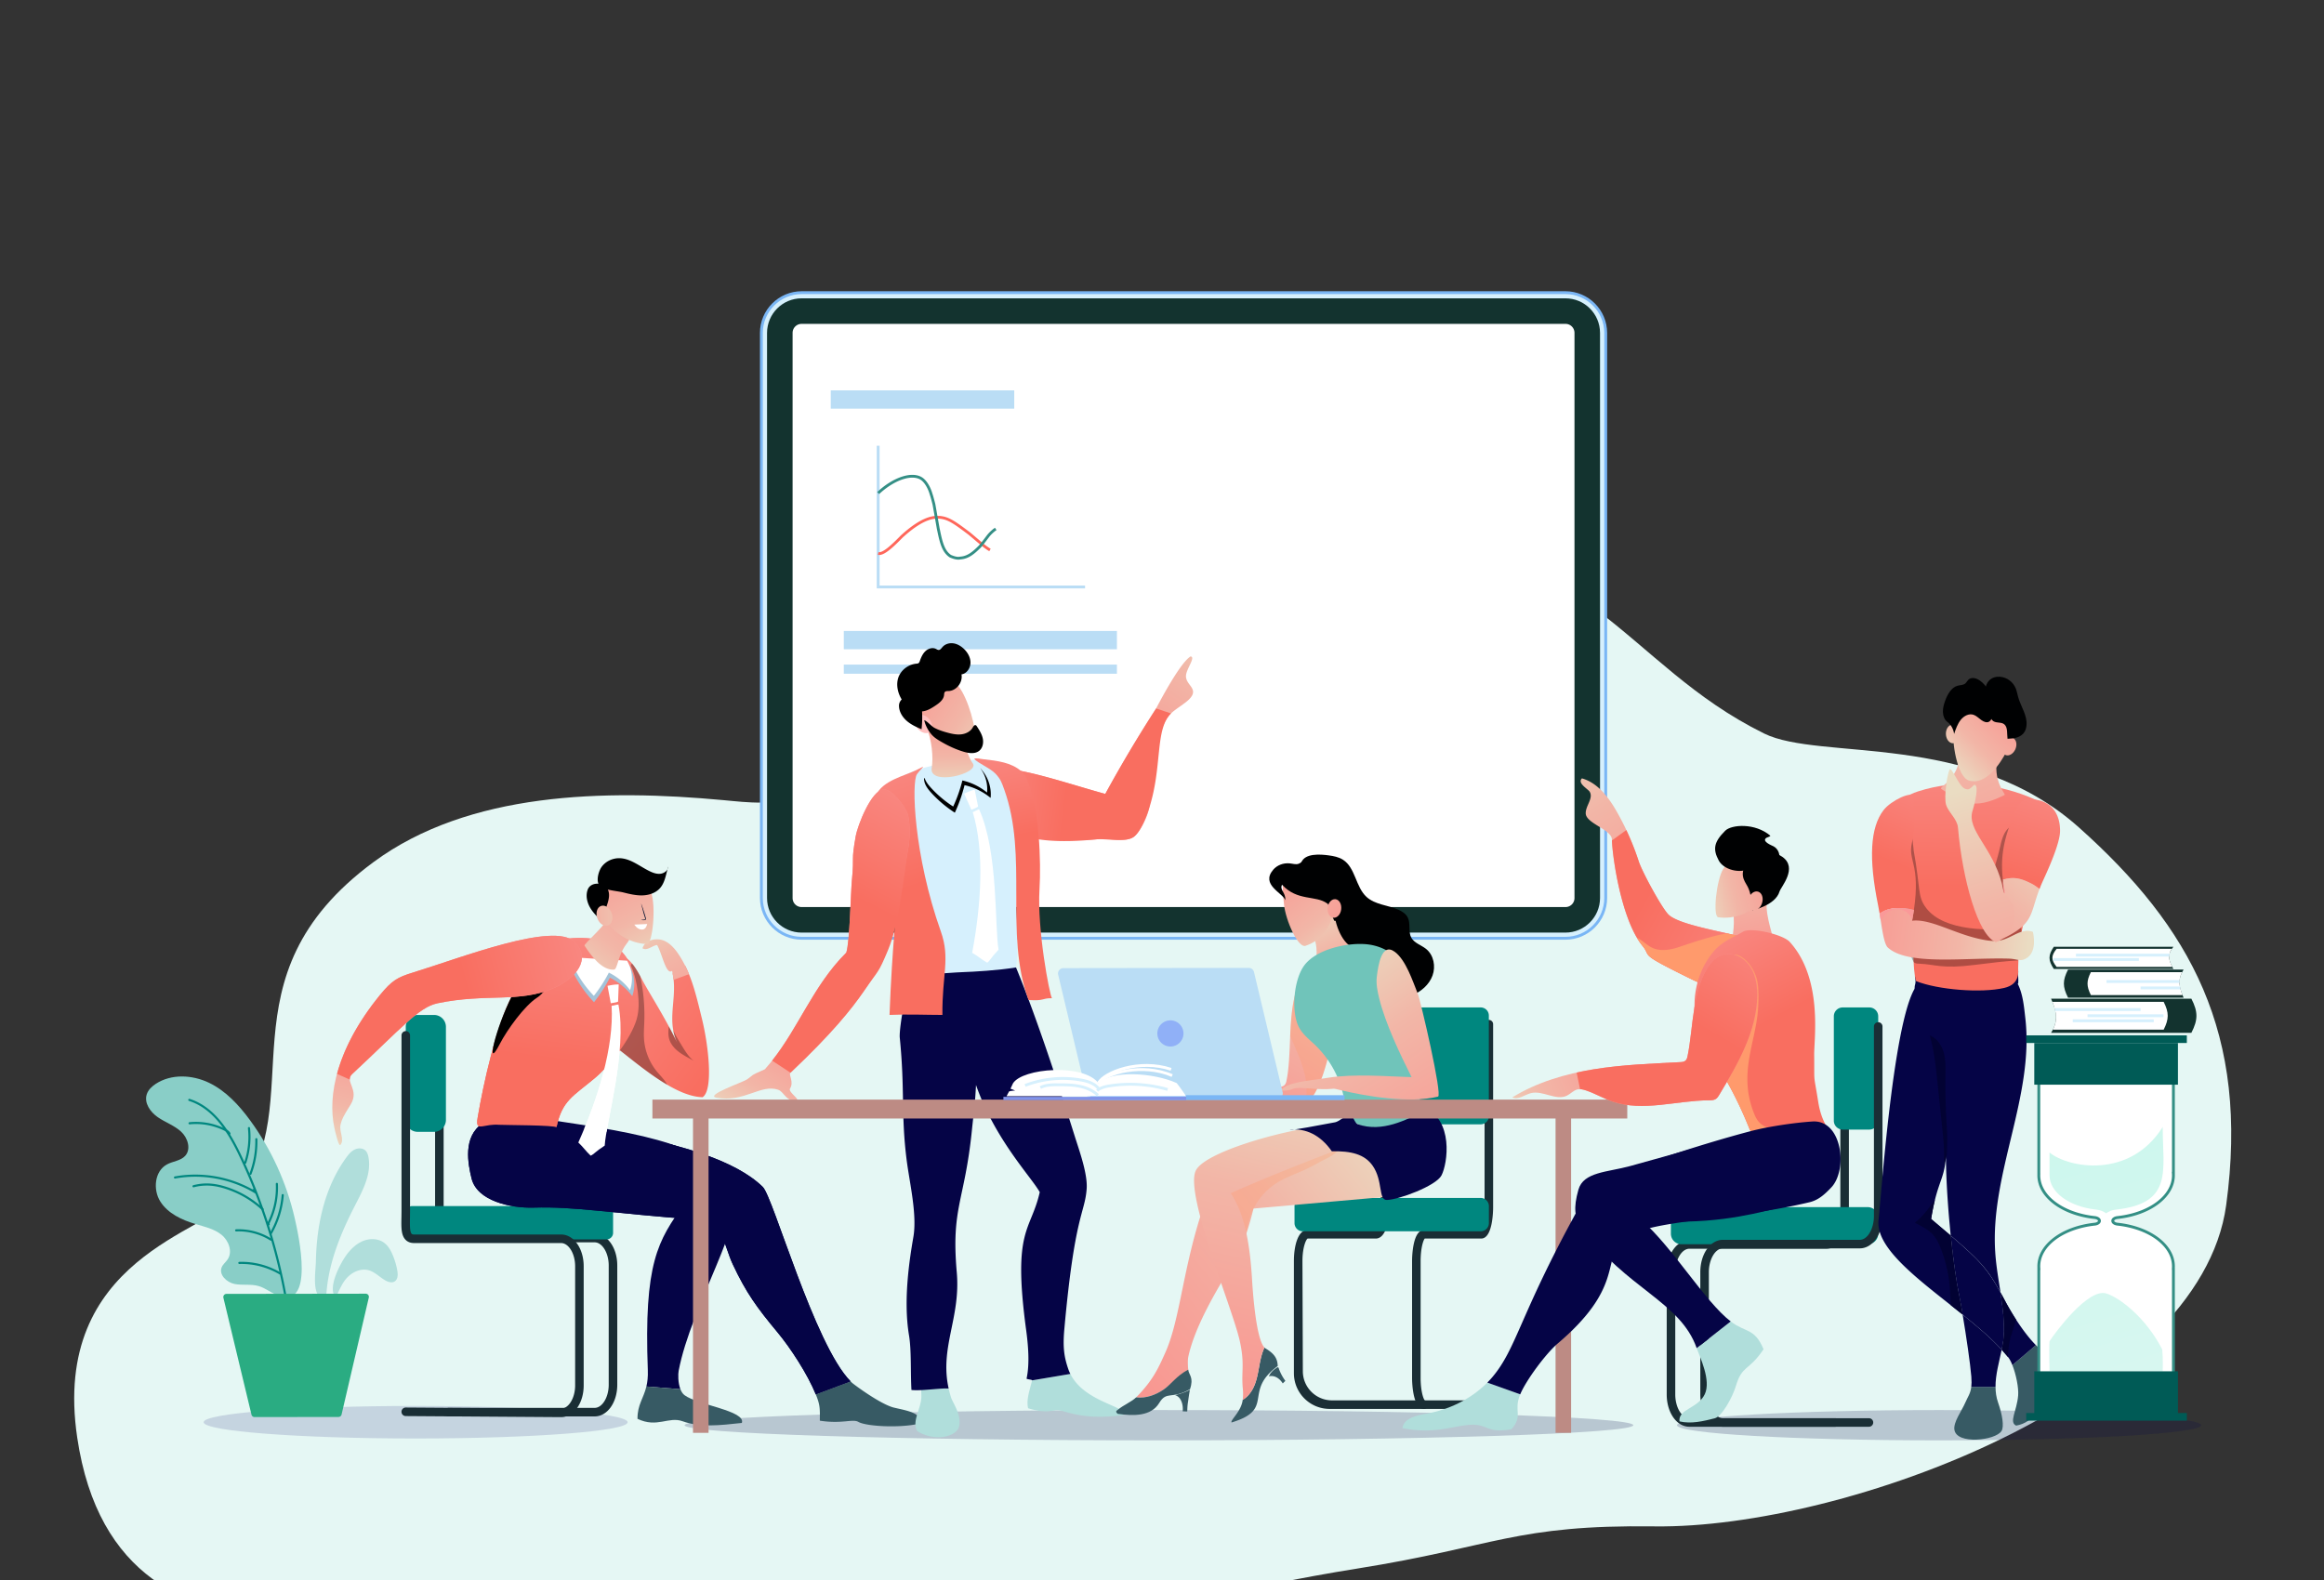 <svg xmlns="http://www.w3.org/2000/svg" xmlns:xlink="http://www.w3.org/1999/xlink" viewBox="0 0 1000 680" width="100%" height="100%" style="transform:translate3d(0,0,0)" xmlns:v="https://vecta.io/nano"><rect x="0" y="0" width="1000" height="680" fill="#333333" stroke="none"/><style><![CDATA[.B{fill:#050446}.C{fill:#fff}.D{fill:#d6f0fd}.E{opacity:.3}.F{opacity:1}.G{fill:#375a64}.H{fill:#000102}.I{fill:#b0dedb}.J{fill:#00877f}.K{fill:#13332f}.L{fill:#1a2e35}.M{fill:#baddf5}.N{fill:#ff9a6c}]]></style><defs><linearGradient id="A" spreadMethod="pad" x1="-248.982" y1="202.308" x2="-258.714" y2="276.489" xlink:href="#x"><stop offset="0%" stop-color="#fa908c"/><stop offset="50%" stop-color="#f97f76"/><stop offset="100%" stop-color="#f96e60"/></linearGradient><linearGradient id="B" spreadMethod="pad" x1="-266.982" y1="219.308" x2="-190.746" y2="275.106" xlink:href="#x"><stop offset="0%" stop-color="#fa908c"/><stop offset="50%" stop-color="#f97f76"/><stop offset="100%" stop-color="#f96e60"/></linearGradient><linearGradient id="C" spreadMethod="pad" x1="-229.982" y1="203.308" x2="-185.461" y2="283.682" xlink:href="#x"><stop offset="10%" stop-color="#eadcc2"/><stop offset="36%" stop-color="#f2b6a7"/><stop offset="83%" stop-color="#fa908c"/></linearGradient><linearGradient id="D" spreadMethod="pad" x1="-317.982" y1="333.308" x2="-300.626" y2="252.856" xlink:href="#x"><stop offset="10%" stop-color="#eadcc2"/><stop offset="36%" stop-color="#f2b6a7"/><stop offset="83%" stop-color="#fa908c"/></linearGradient><linearGradient id="E" spreadMethod="pad" x1="-227.982" y1="233.308" x2="-297.837" y2="251.691" xlink:href="#x"><stop offset="0%" stop-color="#fa908c"/><stop offset="50%" stop-color="#f97f76"/><stop offset="100%" stop-color="#f96e60"/></linearGradient><linearGradient id="F" spreadMethod="pad" x1="-259.982" y1="252.308" x2="-195.317" y2="182.237" xlink:href="#x"><stop offset="10%" stop-color="#eadcc2"/><stop offset="36%" stop-color="#f2b6a7"/><stop offset="83%" stop-color="#fa908c"/></linearGradient><linearGradient id="G" spreadMethod="pad" x1="-213.982" y1="244.308" x2="-245.99" y2="167.857" xlink:href="#x"><stop offset="10%" stop-color="#eadcc2"/><stop offset="36%" stop-color="#f2b6a7"/><stop offset="83%" stop-color="#fa908c"/></linearGradient><linearGradient id="H" spreadMethod="pad" x1="-209.982" y1="216.308" x2="-295.138" y2="210.469" xlink:href="#x"><stop offset="10%" stop-color="#eadcc2"/><stop offset="36%" stop-color="#f2b6a7"/><stop offset="83%" stop-color="#fa908c"/></linearGradient><linearGradient id="I" spreadMethod="pad" x1="22.018" y1="60.308" x2="-42.7" y2="170.282" xlink:href="#x"><stop offset="10%" stop-color="#eadcc2"/><stop offset="36%" stop-color="#f2b6a7"/><stop offset="83%" stop-color="#fa908c"/></linearGradient><linearGradient id="J" spreadMethod="pad" x1="-89.982" y1="148.308" x2="-40.672" y2="150.904" xlink:href="#x"><stop offset="0%" stop-color="#fa908c"/><stop offset="50%" stop-color="#f97f76"/><stop offset="100%" stop-color="#f96e60"/></linearGradient><linearGradient id="K" spreadMethod="pad" x1="-130.982" y1="136.308" x2="-109.895" y2="202.487" xlink:href="#x"><stop offset="0%" stop-color="#fa908c"/><stop offset="50%" stop-color="#f97f76"/><stop offset="100%" stop-color="#f96e60"/></linearGradient><linearGradient id="L" spreadMethod="pad" x1="-72.982" y1="130.308" x2="-62.817" y2="179.834" xlink:href="#x"><stop offset="0%" stop-color="#fa908c"/><stop offset="50%" stop-color="#f97f76"/><stop offset="100%" stop-color="#f96e60"/></linearGradient><linearGradient id="M" spreadMethod="pad" x1="-192.982" y1="310.308" x2="-149.836" y2="243.805" xlink:href="#x"><stop offset="10%" stop-color="#eadcc2"/><stop offset="36%" stop-color="#f2b6a7"/><stop offset="83%" stop-color="#fa908c"/></linearGradient><linearGradient id="N" spreadMethod="pad" x1="-96.982" y1="150.308" x2="-126.665" y2="209.188" xlink:href="#x"><stop offset="0%" stop-color="#fa908c"/><stop offset="50%" stop-color="#f97f76"/><stop offset="100%" stop-color="#f96e60"/></linearGradient><linearGradient id="O" spreadMethod="pad" x1="-91.982" y1="164.308" x2="-87.44" y2="112.728" xlink:href="#x"><stop offset="10%" stop-color="#eadcc2"/><stop offset="36%" stop-color="#f2b6a7"/><stop offset="83%" stop-color="#fa908c"/></linearGradient><linearGradient id="P" spreadMethod="pad" x1="-62.982" y1="147.308" x2="-121.483" y2="98.864" xlink:href="#x"><stop offset="10%" stop-color="#eadcc2"/><stop offset="36%" stop-color="#f2b6a7"/><stop offset="83%" stop-color="#fa908c"/></linearGradient><linearGradient id="Q" spreadMethod="pad" x1="57.018" y1="200.308" x2="99.191" y2="279.301" xlink:href="#x"><stop offset="10%" stop-color="#eadcc2"/><stop offset="36%" stop-color="#f2b6a7"/><stop offset="83%" stop-color="#fa908c"/></linearGradient><linearGradient id="R" spreadMethod="pad" x1="87.018" y1="236.308" x2="31.545" y2="178.24" xlink:href="#x"><stop offset="10%" stop-color="#eadcc2"/><stop offset="36%" stop-color="#f2b6a7"/><stop offset="83%" stop-color="#fa908c"/></linearGradient><linearGradient id="S" spreadMethod="pad" x1="25.018" y1="180.308" x2="103.525" y2="230.916" xlink:href="#x"><stop offset="10%" stop-color="#eadcc2"/><stop offset="36%" stop-color="#f2b6a7"/><stop offset="83%" stop-color="#fa908c"/></linearGradient><linearGradient id="T" spreadMethod="pad" x1="93.018" y1="217.308" x2="22.947" y2="332.148" xlink:href="#x"><stop offset="10%" stop-color="#eadcc2"/><stop offset="36%" stop-color="#f2b6a7"/><stop offset="83%" stop-color="#fa908c"/></linearGradient><linearGradient id="U" spreadMethod="pad" x1="119.018" y1="287.308" x2="-70.867" y2="440.86" xlink:href="#x"><stop offset="10%" stop-color="#eadcc2"/><stop offset="36%" stop-color="#f2b6a7"/><stop offset="83%" stop-color="#fa908c"/></linearGradient><linearGradient id="V" spreadMethod="pad" x1="67.018" y1="250.308" x2="13.816" y2="480.42" xlink:href="#x"><stop offset="10%" stop-color="#eadcc2"/><stop offset="36%" stop-color="#f2b6a7"/><stop offset="83%" stop-color="#fa908c"/></linearGradient><linearGradient id="W" spreadMethod="pad" x1="50.018" y1="224.308" x2="151.233" y2="360.126" xlink:href="#x"><stop offset="10%" stop-color="#eadcc2"/><stop offset="36%" stop-color="#f2b6a7"/><stop offset="83%" stop-color="#fa908c"/></linearGradient><linearGradient id="X" spreadMethod="pad" x1="236.018" y1="173.308" x2="265.539" y2="254.572" xlink:href="#x"><stop offset="10%" stop-color="#eadcc2"/><stop offset="36%" stop-color="#f2b6a7"/><stop offset="83%" stop-color="#fa908c"/></linearGradient><linearGradient id="Y" spreadMethod="pad" x1="224.018" y1="211.308" x2="276.248" y2="192.168" xlink:href="#x"><stop offset="10%" stop-color="#eadcc2"/><stop offset="36%" stop-color="#f2b6a7"/><stop offset="83%" stop-color="#fa908c"/></linearGradient><linearGradient id="Z" spreadMethod="pad" x1="227.018" y1="218.308" x2="279.248" y2="199.168" xlink:href="#x"><stop offset="10%" stop-color="#eadcc2"/><stop offset="36%" stop-color="#f2b6a7"/><stop offset="83%" stop-color="#fa908c"/></linearGradient><linearGradient id="a" spreadMethod="pad" x1="153.018" y1="123.308" x2="250.34" y2="245.285" xlink:href="#x"><stop offset="10%" stop-color="#eadcc2"/><stop offset="36%" stop-color="#f2b6a7"/><stop offset="83%" stop-color="#fa908c"/></linearGradient><linearGradient id="b" spreadMethod="pad" x1="280.018" y1="243.308" x2="205.081" y2="209.895" xlink:href="#x"><stop offset="0%" stop-color="#fa908c"/><stop offset="50%" stop-color="#f97f76"/><stop offset="100%" stop-color="#f96e60"/></linearGradient><linearGradient id="c" spreadMethod="pad" x1="232.018" y1="209.308" x2="259.431" y2="260.564" xlink:href="#x"><stop offset="0%" stop-color="#fa908c"/><stop offset="50%" stop-color="#f97f76"/><stop offset="100%" stop-color="#f96e60"/></linearGradient><linearGradient id="d" spreadMethod="pad" x1="130.018" y1="301.308" x2="223.772" y2="268.219" xlink:href="#x"><stop offset="10%" stop-color="#eadcc2"/><stop offset="36%" stop-color="#f2b6a7"/><stop offset="83%" stop-color="#fa908c"/></linearGradient><linearGradient id="e" spreadMethod="pad" x1="257.018" y1="205.308" x2="225.876" y2="258.511" xlink:href="#x"><stop offset="0%" stop-color="#fa908c"/><stop offset="50%" stop-color="#f97f76"/><stop offset="100%" stop-color="#f96e60"/></linearGradient><linearGradient id="f" spreadMethod="pad" x1="351.018" y1="134.308" x2="350.37" y2="201.568" xlink:href="#x"><stop offset="0%" stop-color="#fa908c"/><stop offset="50%" stop-color="#f97f76"/><stop offset="100%" stop-color="#f96e60"/></linearGradient><linearGradient id="g" spreadMethod="pad" x1="335.018" y1="146.308" x2="316.419" y2="191.941" xlink:href="#x"><stop offset="0%" stop-color="#fa908c"/><stop offset="50%" stop-color="#f97f76"/><stop offset="100%" stop-color="#f96e60"/></linearGradient><linearGradient id="h" spreadMethod="pad" x1="384.018" y1="230.308" x2="269.828" y2="216.035" xlink:href="#x"><stop offset="10%" stop-color="#eadcc2"/><stop offset="36%" stop-color="#f2b6a7"/><stop offset="83%" stop-color="#fa908c"/></linearGradient><linearGradient id="i" spreadMethod="pad" x1="385.018" y1="147.308" x2="369.231" y2="197.267" xlink:href="#x"><stop offset="0%" stop-color="#fa908c"/><stop offset="50%" stop-color="#f97f76"/><stop offset="100%" stop-color="#f96e60"/></linearGradient><linearGradient id="j" spreadMethod="pad" x1="397.018" y1="172.308" x2="309.64" y2="275.299" xlink:href="#x"><stop offset="10%" stop-color="#eadcc2"/><stop offset="36%" stop-color="#f2b6a7"/><stop offset="83%" stop-color="#fa908c"/></linearGradient><linearGradient id="k" spreadMethod="pad" x1="343.018" y1="163.308" x2="382.38" y2="120.379" xlink:href="#x"><stop offset="10%" stop-color="#eadcc2"/><stop offset="36%" stop-color="#f2b6a7"/><stop offset="83%" stop-color="#fa908c"/></linearGradient><linearGradient id="l" spreadMethod="pad" x1="328.018" y1="149.308" x2="367.38" y2="106.379" xlink:href="#x"><stop offset="10%" stop-color="#eadcc2"/><stop offset="36%" stop-color="#f2b6a7"/><stop offset="83%" stop-color="#fa908c"/></linearGradient><linearGradient id="m" spreadMethod="pad" x1="317.018" y1="90.308" x2="394.227" y2="247.645" xlink:href="#x"><stop offset="10%" stop-color="#eadcc2"/><stop offset="36%" stop-color="#f2b6a7"/><stop offset="83%" stop-color="#fa908c"/></linearGradient><linearGradient id="n" spreadMethod="pad" x1="335.018" y1="156.308" x2="374.38" y2="113.379" xlink:href="#x"><stop offset="10%" stop-color="#eadcc2"/><stop offset="36%" stop-color="#f2b6a7"/><stop offset="83%" stop-color="#fa908c"/></linearGradient><linearGradient id="o" spreadMethod="pad" x1="340.018" y1="141.308" x2="388.484" y2="326.784" xlink:href="#x"><stop offset="10%" stop-color="#eadcc2"/><stop offset="36%" stop-color="#f2b6a7"/><stop offset="83%" stop-color="#fa908c"/></linearGradient><linearGradient id="p" spreadMethod="pad" x1="335.018" y1="130.308" x2="466.078" y2="549.44" xlink:href="#x"><stop offset="0%" stop-color="#bbf7e9"/><stop offset="50%" stop-color="#d0f7ee"/><stop offset="100%" stop-color="#e5f7f4"/></linearGradient><clipPath id="q"><path d="M0 0h1000v680H0z"/></clipPath><path id="r" d="M328.241 510.857c-23.344-23.028-97.07-27.034-97.07-27.034-5.993-1.314-17.739-4.069-23.413-.391-8.811 5.711-6.319 17.673-4.859 23.698 2.37 9.776 16.805 12.886 26.692 12.597 17.968-.525 31.264 2.267 72.36 5.373 8.962.677 9.616 11.048 13.342 18.995 5.747 12.259 10.446 18.728 19.194 29.228 5.686 6.825 13.024 18.105 16.543 26.788l14.977-5.598c-15.62-15.801-33.275-79.226-37.766-83.656z"/><path id="s" d="M-226.029 258.586c-2.443 8.441-11.424 19.876-18.156 25.519-9.118 7.65-13.981 9.485-16.378 21.126 0-1.044-22.823-.998-24.704-1.147-3.062-.241-5.414.402-7.008.643-2.042.31-2.821-.035-2.19-3.739 2.569-15.082 7.81-38.697 14.68-52.208 3.991-7.833 4.703-15.3 11.63-20.713.998-.78 2.214-1.456 3.613-2.018 8.292-3.418 22.525-3.166 28.867.883 6.537 4.175 9.221 12.386 10.139 20.082.459 3.865.585 7.845-.493 11.572z"/><path id="t" d="M246.167 413.833c-.636 2.307.404 4.724 1.565 6.817a51.733 51.733 0 0 0 7.871 10.683 66.015 66.015 0 0 0 6.82-10.562 27.156 27.156 0 0 1 9.634 7.948c1.53-4.362 1.024-9.391-1.345-13.36"/><path id="u" d="M246.599 412.025c-.602 2.184.382 4.471 1.481 6.452a48.983 48.983 0 0 0 7.45 10.111 62.512 62.512 0 0 0 6.455-9.996 25.714 25.714 0 0 1 9.119 7.523 15.22 15.22 0 0 0-1.274-12.646"/><path id="v" d="M266.225 423.67l-.269 7.41c-.257.262-2.746.646-3.141.698l-1.405-7.504c3.152-.647 3.959-.559 4.815-.604zm-6.017 69.368c-4.007 2.58-4.741 3.814-6.053 4.33-2.209-2.069-3.1-3.586-5.309-5.655 8.472-18.934 15.393-41.212 14.318-58.845.915-.027 1.681-.435 2.933-.553 3.869 19.89-5.386 51.124-5.889 60.723z"/><path id="w" d="M231.145 429.335c-5.482 3.515-12.951 13.885-16.071 19.929-6.503 12.605-1.729-6.973 5.141-20.484 3.991-7.833 4.703-15.3 11.63-20.713.998-.78 2.214-1.456 3.613-2.018 1.514 2.489 2.5 5.551 2.798 7.34.86 5.138-2.724 13.133-7.111 15.946z"/><linearGradient id="x" gradientUnits="userSpaceOnUse"/></defs><g clip-path="url(#q)"><path fill="#e5f7f4" d="M469.27 225.241c-23.067 5.1-46.306 13.056-63.623 28.86-21.508 19.629-31.062 48.55-47.263 72.61-4.072 6.047-8.803 11.994-15.353 15.331-9.548 4.864-20.996 3.328-31.713 2.327-50.965-4.76-109.561-3.599-150.559 26.629-67.654 49.882-26.298 103.728-58.828 143.929-12.307 15.209-80.148 26.449-68.708 103.759 17.86 120.699 157.061 62.466 174.214 70.778 67.008 32.471 151.025 45.161 222.036 22.71 48.035-15.187 104.888-29.182 154.71-37.122 59.124-9.422 67.923-18.898 127.837-18.132 81.755 1.045 234.674-55.748 245.892-138.266 10.047-73.903-15.292-119.672-63.472-162.631-46.706-41.645-111.187-28.395-135.386-40.353-60.986-30.136-71.673-81.251-183.463-95.259-35.367-4.432-71.554-2.856-106.321 4.83z"/><g opacity=".2" class="B"><path d="M947.125 613.38c0-3.6-50.485-6.518-112.761-6.518s-112.761 2.918-112.761 6.518 50.485 6.518 112.761 6.518 112.761-2.918 112.761-6.518z" class="F"/></g><g opacity=".2" class="B"><path d="M702.786 613.38c0-3.6-91.38-6.518-204.103-6.518S294.58 609.78 294.58 613.38s91.38 6.518 204.103 6.518 204.103-2.918 204.103-6.518z" class="F"/></g><g opacity=".17"><path fill="#2a2b7d" d="M270.077 612.094c0-3.868-40.845-7.004-91.229-7.004s-91.229 3.136-91.229 7.004 40.845 7.004 91.229 7.004 91.229-3.136 91.229-7.004z" class="F"/></g><g class="I"><path d="M148.938 498.268c.987-1.361 2.083-2.719 3.587-3.483s3.517-.777 4.728.392c.765.738 1.096 1.81 1.291 2.851 1.348 7.194-2.411 14.236-5.765 20.752-5.999 11.656-11.141 24.028-12.255 37.07-.065.761-.156 1.605-.734 2.109-.784.684-2.097.325-2.767-.469-2.429-2.881-1.179-10.929-1.106-14.487.108-5.262.542-10.525 1.432-15.715 1.773-10.342 5.379-20.458 11.589-29.02zm.488 41.363c1.864-2.405 4.197-4.553 7.052-5.638s6.288-.963 8.754.83c1.757 1.278 2.869 3.247 3.716 5.239a31.15 31.15 0 0 1 2.021 6.843c.287 1.649.275 3.685-1.146 4.584-1.187.75-2.767.288-3.989-.404-2.462-1.395-4.475-3.652-7.206-4.403-3.256-.896-6.801.649-9.144 3.066-2.423 2.5-3.432 5.676-5.078 8.611-3.746-4.039 2.303-15.222 5.02-18.728z"/></g><path fill="#89cec7" d="M107.534 482.043c-4.731-6.435-10.328-12.522-17.541-16.013s-16.318-3.961-23.01.461c-1.669 1.103-3.21 2.564-3.832 4.456-1.227 3.73 1.517 7.652 4.76 9.883s7.127 3.548 10.017 6.215 4.396 7.554 1.721 10.445c-1.951 2.109-5.214 2.264-7.754 3.618-5.399 2.879-6.167 10.86-2.911 16.003s9.225 7.915 15.086 9.665c3.886 1.161 8.008 2.062 11.173 4.582s4.969 7.316 2.704 10.667c-.788 1.165-1.991 2.059-2.54 3.351-1.355 3.189 2.093 6.524 5.505 7.21s7.038-.067 10.379.904c2.7.785 4.954 2.62 7.528 3.747 17.133 7.501 9.559-26.155 7.969-33.052-3.491-15.141-10.032-29.597-19.254-42.142z"/><g class="J"><path d="M122.851 558.341a.46.46 0 0 1-.452-.378 242.693 242.693 0 0 0-19.349-60.215c-4.417-9.341-10.88-20.504-21.737-23.942a.46.46 0 0 1 .277-.877c11.196 3.546 17.794 14.917 22.291 24.427a243.489 243.489 0 0 1 19.422 60.443.459.459 0 0 1-.452.542z"/><path d="M98.739 488.332a.455.455 0 0 1-.402-.236c-.404-.728-1.224-1.199-2.05-1.598a27.472 27.472 0 0 0-14.67-2.608.451.451 0 0 1-.503-.413.462.462 0 0 1 .413-.504 28.435 28.435 0 0 1 15.159 2.697c.963.466 1.926 1.028 2.454 1.98a.459.459 0 0 1-.401.682zm12.138 25.952l-1.62-.968c-10.022-5.983-22.375-8.204-33.885-6.098a.46.46 0 0 1-.167-.904c11.322-2.072 23.436-.035 33.446 5.588a.46.46 0 0 1 .767.024l1.459 2.358zm2.135 6.615a.457.457 0 0 1-.313-.123 41.684 41.684 0 0 0-15.722-9.149c-2.322-.733-4.404-1.162-6.367-1.313a21.59 21.59 0 0 0-7.243.675.46.46 0 0 1-.238-.887c2.464-.663 5.008-.9 7.552-.705 2.034.156 4.184.598 6.573 1.353a42.607 42.607 0 0 1 16.07 9.352.46.46 0 0 1-.312.797zm3.585 13.074a.455.455 0 0 1-.246-.071 25.707 25.707 0 0 0-14.716-3.923h-.02a.46.46 0 0 1-.02-.919c5.344-.216 10.75 1.22 15.248 4.065a.46.46 0 0 1-.246.848zm4.01 14.623a.453.453 0 0 1-.238-.066c-5.155-3.118-11.324-4.71-17.353-4.534-.289-.001-.467-.19-.474-.444a.46.46 0 0 1 .445-.475 32.81 32.81 0 0 1 17.857 4.666.46.46 0 0 1-.237.853zm-15.09-47.709a.458.458 0 0 1-.435-.607 34.273 34.273 0 0 0 1.591-14.712.46.46 0 0 1 .405-.509c.275-.042.482.155.509.406a35.18 35.18 0 0 1-1.635 15.109.46.46 0 0 1-.435.313zm2.271 4.744a.46.46 0 0 1-.43-.622 38.968 38.968 0 0 0 2.482-14.723.458.458 0 0 1 .447-.471h.013a.46.46 0 0 1 .459.447 39.866 39.866 0 0 1-2.541 15.073.459.459 0 0 1-.43.296zm7.698 21.804a.563.563 0 0 1-.474-.246c-.232-.345-.046-.71.014-.829a33.279 33.279 0 0 0 3.646-16.822.46.46 0 1 1 .919-.045 34.195 34.195 0 0 1-3.626 17.048l.011.014a.588.588 0 0 1 .069.53.597.597 0 0 1-.497.347c-.021.003-.042.003-.062.003zm1.131 3.723a.46.46 0 0 1-.4-.688 38.88 38.88 0 0 0 4.982-16.151.45.45 0 0 1 .494-.422.46.46 0 0 1 .423.494 39.782 39.782 0 0 1-5.1 16.535.462.462 0 0 1-.399.232z"/></g><path d="M673.571 403.813H344.968c-9.585 0-17.355-7.77-17.355-17.355V143.306c0-9.585 7.77-17.355 17.355-17.355h328.603c9.585 0 17.355 7.77 17.355 17.355v243.152c0 9.585-7.77 17.355-17.355 17.355z" class="D"/><path fill="#7ab6f5" d="M673.571 404.427H344.968c-9.907 0-17.969-8.061-17.969-17.968V143.306c0-9.907 8.062-17.968 17.969-17.968h328.603c9.907 0 17.969 8.061 17.969 17.968v243.153c0 9.907-8.062 17.968-17.969 17.968zM344.968 126.564c-9.232 0-16.742 7.511-16.742 16.742v243.153c0 9.232 7.51 16.741 16.742 16.741h328.603c9.232 0 16.742-7.509 16.742-16.741V143.306c0-9.231-7.51-16.742-16.742-16.742H344.968z"/><path d="M330.056 386.468V143.297c0-8.231 6.671-14.903 14.902-14.903h328.623c8.23 0 14.902 6.672 14.902 14.902v243.172c0 8.23-6.672 14.902-14.902 14.902H344.958c-8.23 0-14.902-6.672-14.902-14.902z" class="K"/><path d="M341.049 386.511V143.253a3.865 3.865 0 0 1 3.865-3.866h328.71a3.867 3.867 0 0 1 3.866 3.867v243.257a3.866 3.866 0 0 1-3.866 3.866h-328.71a3.865 3.865 0 0 1-3.865-3.866z" class="C"/><path fill="#2aac82" d="M145.651 609.83l-36.109.048a1.36 1.36 0 0 1-1.329-1.04L96.13 558.531c-.096-.405 0-.831.258-1.156s.652-.514 1.068-.513l59.907-.08c.415-.003.808.184 1.067.507s.357.748.264 1.152l-11.715 50.339c-.145.616-.695 1.051-1.328 1.05z"/><g class="L"><path d="M612.672 606.365h-40.536c-8.493 0-15.379-6.886-15.379-15.379v-48.227c0-6.665 1.791-13.389 5.793-13.389h29.343c.692-.469 2.22-3.749 2.22-9.711v-78.793c0-.849.543-1.649 1.367-1.854a1.842 1.842 0 0 1 2.312 1.78v78.867c0 6.665-1.792 13.389-5.795 13.389h-29.343c-.692.469-2.219 3.75-2.219 9.711l.17 47.42c.025 6.915 5.638 12.508 12.553 12.508h39.588a1.842 1.842 0 0 1 1.78 2.312c-.205.824-1.005 1.366-1.854 1.366z"/><path d="M638.977 606.365h-26.231c-4.998 0-5.143-12.018-5.143-13.389v-50.217c0-1.371.145-13.389 5.143-13.389h24.293c.656-.795 1.762-4.231 1.762-9.711v-78.867a1.839 1.839 0 1 1 3.678 0v78.867c0 1.371-.143 13.389-5.141 13.389h-24.294c-.655.794-1.763 4.229-1.763 9.711v50.217c0 5.482 1.106 8.917 1.763 9.711h25.933a1.839 1.839 0 1 1 0 3.678z"/></g><path d="M637.123 529.933H560.56a3.548 3.548 0 0 1-3.538-3.538v-7.286a3.55 3.55 0 0 1 3.538-3.539h76.563a3.55 3.55 0 0 1 3.539 3.539v7.286a3.55 3.55 0 0 1-3.539 3.538zm.031-46.047h-47.191a3.498 3.498 0 0 1-3.487-3.487v-43.33a3.498 3.498 0 0 1 3.487-3.487h47.191a3.497 3.497 0 0 1 3.486 3.487v43.33a3.497 3.497 0 0 1-3.486 3.487z" class="J"/><path d="M255.86 609.598h-62.819a1.839 1.839 0 1 1 0-3.678h62.819c3.29 0 6.068-4.564 6.068-9.965v-51.316c0-5.401-2.778-9.965-6.068-9.965h-58.896c-5.466 0-9.748-5.993-9.748-13.643v-75.735a1.839 1.839 0 1 1 3.678 0v75.735c0 5.401 2.78 9.965 6.07 9.965h58.896c5.466 0 9.747 5.993 9.747 13.643v51.316c0 7.65-4.281 13.643-9.747 13.643z" class="L"/><path d="M177.421 533.417h83.571a2.825 2.825 0 0 0 2.816-2.817v-8.73a2.824 2.824 0 0 0-2.816-2.816h-83.571a2.825 2.825 0 0 0-2.817 2.816v8.73a2.826 2.826 0 0 0 2.817 2.817zm2.297-46.298h7.047c2.812 0 5.114-2.302 5.114-5.114v-40.076c0-2.812-2.302-5.114-5.114-5.114h-7.047c-2.812 0-5.114 2.302-5.114 5.114v40.076c0 2.812 2.302 5.114 5.114 5.114z" class="J"/><path d="M241.408 609.907l-66.817-.46a1.839 1.839 0 0 1 .013-3.678h.012l66.805.46c3.277 0 6.056-4.563 6.056-9.964v-51.317c0-5.401-2.779-9.965-6.069-9.965h-63.263c-1.501 0-2.72-.467-3.627-1.39-1.929-1.965-1.866-5.325-1.786-9.579l.033-2.674v-75.735a1.839 1.839 0 1 1 3.678 0v75.735l-.033 2.742c-.055 2.985-.113 6.07.734 6.934.077.078.284.289 1.001.289h63.263c5.466 0 9.747 5.993 9.747 13.643v51.317c0 7.65-4.281 13.642-9.747 13.642zm548.335 4.139h-62.819c-5.466 0-9.747-6.109-9.747-13.908v-52.473c0-7.8 4.281-13.909 9.747-13.909h58.895c3.29 0 6.069-4.685 6.069-10.229v-81.385a1.839 1.839 0 1 1 3.678 0v81.385c0 7.799-4.281 13.908-9.747 13.908h-58.895c-3.29 0-6.069 4.685-6.069 10.23v52.473c0 5.544 2.779 10.23 6.069 10.23h62.819a1.839 1.839 0 1 1 0 3.678z" class="L"/><path d="M803.632 535.506h-80.11a4.56 4.56 0 0 1-4.547-4.547v-6.896a4.56 4.56 0 0 1 4.547-4.547h80.11a4.56 4.56 0 0 1 4.547 4.547v6.896a4.56 4.56 0 0 1-4.547 4.547zm.74-49.36h-11.48a3.818 3.818 0 0 1-3.807-3.807v-44.95a3.818 3.818 0 0 1 3.807-3.807h11.48a3.818 3.818 0 0 1 3.807 3.807v44.95a3.818 3.818 0 0 1-3.807 3.807z" class="J"/><path d="M804.194 614.046h-62.819c-5.466 0-9.746-6.12-9.746-13.935v-52.586c0-7.814 4.28-13.934 9.746-13.934h58.896c3.29 0 6.069-4.697 6.069-10.256v-81.562a1.839 1.839 0 1 1 3.678 0v81.562c0 7.814-4.281 13.934-9.747 13.934h-58.896c-3.29 0-6.068 4.697-6.068 10.256v52.586c0 5.559 2.778 10.257 6.068 10.257h62.819a1.839 1.839 0 1 1 0 3.678z" class="L"/><path d="M292.02 589.965c5.313-28.128 29.898-66.219 23.764-78.27-10.713-21.049-47.934-24.897-88.106-31.025-7.707-1.175-26.863 3.957-22.988 17.049 2.449 8.274 10.336 14.421 18.91 17.463s17.871 3.474 26.988 3.872c13.989.611 29.971-1.585 43.96-.974-11.547 15.787-17.524 25.56-15.792 71.678.107 2.859-.168 5.076-.621 6.963l14.641 1.169c-1.096-2.803-1.012-6.568-.756-7.925z" class="B"/><path d="M294.559 600.463c-.799-.6-1.372-1.521-1.783-2.573l-14.641-1.169c-1.245 5.186-3.865 7.811-3.829 13.908 8.477 4.075 13.349-1.157 19.427 1.052 7.4 2.69 15.654 1.807 25.482.726 1.786-5.253-19.002-7.695-24.656-11.944z" class="G"/><use xlink:href="#r" class="B"/><path d="M384.701 605.819c-5.76-1.377-17.296-9.967-18.113-10.733a22.233 22.233 0 0 1-.581-.573l-14.977 5.598c1.895 4.676 1.786 6.062 1.736 11.317 9.595 1.5 14.114-.883 16.573.522 3.398 1.941 17.506 2.69 25.798.852 2.422-4.672-5.209-5.733-10.436-6.983z" class="G"/><use xlink:href="#s" fill="url(#A)" transform="translate(500 180)"/><use xlink:href="#t" fill="#a4c3d8"/><g class="C"><use xlink:href="#u"/><use xlink:href="#v"/></g><g class="E"><use xlink:href="#w" class="F"/></g><use xlink:href="#r" class="B"/><path fill="url(#B)" d="M-197.678 292.214c-4.714-.103-9.944-2.26-15.231-5.368-7.329-4.301-14.783-10.447-21.194-15.494-.172-.138-.356-.276-.528-.425-5.264-4.186-10.287-8.934-13.212-14.978-3.016-6.251-3.36-14.188.711-19.819 2.971-4.117 8.853-6.468 13.831-5.138 2.087.562 3.785 1.915 5.219 3.624 1.411 1.663 2.569 3.67 3.613 5.597l1.628 2.993c2.454 4.416 6.549 10.93 10.644 18.557a199.81 199.81 0 0 1 3.761 7.375c-.87-1.797-1.495-3.703-1.857-5.666-1.514-8.132 1.525-15.724-.264-24.509l5.298-3.498c3.532 6.87 5.494 15.667 7.295 22.984 2.913 11.871 4.931 30.749.286 33.765z" transform="translate(500 180)"/><path d="M287.091 466.846c-7.329-4.301-14.783-10.447-21.194-15.494-.172-.138-.356-.276-.528-.425a25.93 25.93 0 0 1-.757-1.181c-1.353-2.213-2.511-4.599-2.798-7.168-.275-2.374.195-4.771.883-7.065 1.124-3.762 2.799-7.329 4.473-10.896l4.025-8.556c.195-.413.425-.975.723-1.445 1.411 1.663 2.569 3.67 3.613 5.597a81.401 81.401 0 0 1 1.709 19.52c-.092 2.546-.299 5.104-.104 7.65a24.78 24.78 0 0 0 5.448 13.694c1.548 1.892 3.406 3.613 4.507 5.769zm11.768-10.081c-2.122-1.25-4.37-2.317-6.366-3.762-2.007-1.434-3.784-3.349-4.507-5.7-.539-1.789-.447-3.682-.183-5.54a199.811 199.811 0 0 1 3.761 7.375 22.254 22.254 0 0 1-1.857-5.666c.837 1.824 1.88 3.602 2.878 5.219 1.491 2.42 3.762 6.594 6.274 8.074z" class="E"/><g transform="translate(500 180)"><path fill="url(#C)" d="M-206.246 233.601c-2.081-3.693-4.421-6.982-7.582-8.547-3.464-1.715-8.586-.633-9.719 3.063 2.006 1.232 3.95-1.044 6.275-1.412 2.165 3.552 3.874 13.217 6.474 11.128.095.382.579 3.496.656 3.874l6.619-2.431a49.71 49.71 0 0 0-1.242-2.817s-.722-1.511-1.481-2.858z"/><use xlink:href="#s" fill="url(#A)"/></g><use xlink:href="#t" fill="#a4c3d8"/><g class="C"><use xlink:href="#u"/><use xlink:href="#v"/></g><use xlink:href="#w" class="E"/><g transform="translate(500 180)"><path fill="url(#D)" d="M-322.355 238.572c-6.546 2.013-8.974 3.324-14.203 9.731-18.453 22.612-22.598 43.125-19.549 57.152.27 1.242 1.804 8.193 2.584 7.283 1.914-2.234-.672-5.796.069-8.77.594-2.384 1.068-3.344 4.312-8.561 4.011-6.451-2.777-9.924.638-13.107 21.161-19.722 28.634-28.808 36.75-30.508 21.015-4.403 35.19-.037 50-6.532 9.685-4.247 16.378-12.532 8.96-19.894-8.867-8.8-48.517 6.735-69.561 13.206z"/><path fill="url(#E)" d="M-252.794 225.366c-8.867-8.8-48.517 6.735-69.561 13.206-6.545 2.013-8.974 3.324-14.203 9.731-9.892 12.121-15.668 23.638-18.433 33.877l5.509 2.44c-.049-.812.178-1.575.978-2.32 21.161-19.722 28.634-28.808 36.75-30.508 21.015-4.403 35.19-.037 50-6.532 9.685-4.247 16.378-12.532 8.96-19.894z"/></g><g transform="rotate(355.307 2206.883 -5778.813)"><path fill="url(#F)" d="M-248.015 226.279c2.464 4.561 6.568 11.274 11.802 11.31 1.494.01 2.172-6.043 6.118-10.448 2.191-2.446 3.357-4.148.724-9.046-1.63-3.032-4.205-8.331-5.205-6.01-2.402 5.577-13.872 13.393-13.439 14.194z"/><path fill="url(#G)" d="M-236.16 198.312c-2.123.762-3.598 2.779-4.291 4.926-1.37 4.245-.088 8.955 2.166 12.805 3.615 6.174 9.962 10.88 17.064 11.741 2.473.3 5.29-15.857 3.632-21.92-1.243-4.544-4.296-7.339-8.808-8.693s-8.802.9-9.763 1.141"/></g><path d="M284.33 376.025c-1.59.235-3.191-.313-4.642-1.005-4.325-2.06-8.259-5.534-13.048-5.666-3.003-.084-6.05 1.324-7.79 3.774-1.121 1.586-2.222 5.041-1.342 7.215-1.922-.168-3.903.623-4.621 2.54-.884 2.36-.39 5.067.788 7.295s2.98 4.058 4.813 5.789a49.501 49.501 0 0 0 2.88-7c.648-1.996 1.09-4.327.168-6.126 2.336.58 5.12.86 6.594 1.228 2.735.684 5.514 1.37 8.331 1.286s5.732-1.045 7.582-3.171c1.925-2.212 2.404-5.241 3.186-8.097-.553 1.03-1.711 1.762-2.9 1.938zm2.9-1.938a2.77 2.77 0 0 0 .332-1.13c-.119.371-.228.75-.333 1.13z" class="H"/><path fill="url(#H)" d="M-235.256 213.287c.633 2.38-.268 4.685-2.012 5.149s-3.672-1.089-4.305-3.469.268-4.684 2.012-5.148 3.672 1.088 4.305 3.468z" transform="rotate(355.307 2206.883 -5778.813)"/><path d="m278.466 397.677-5.508.25s1.261 2.234 3.412 2.148c1.731-.07 2.096-2.398 2.096-2.398z" class="C"/><path fill="#000e2d" d="M275.914 395.96c0-.048.49-.115 1.283-.188.2-.014.391-.048.432-.192.053-.153-.019-.387-.105-.64l-.517-1.656-1.137-4.322c.09-.03.743 1.855 1.459 4.211l.493 1.665c.064.247.181.528.065.845a.514.514 0 0 1-.343.298c-.13.036-.242.033-.341.035-.796.01-1.288-.008-1.289-.056z"/><g class="M"><path d="M480.604 279.425h-117.52v-7.872h117.52v7.872zm0 10.533h-117.52v-3.936h117.52v3.936z"/></g><path d="M396.46 600.814c.056 5.349-4.261 10.778-1.794 15.054 0 0 3.709 2.682 9.031 2.682 2.517 0 6.358-.527 8.583-3.524 2.242-5.084-2.256-11.142-3.004-13.458a43.933 43.933 0 0 1-1.077-3.969c-3.62-.26-7.761-.618-11.901-1.104a91.1 91.1 0 0 1 .162 4.319zm64.098-9.505-16.458 2.774c-1.105 4.554-2.558 8.286-1.714 12.005 7.826 2.396 10.651.763 12.661.807 3.397.075 9.995 4.515 28.252 2.147 2.422-3.775-16.561-5.273-22.741-17.733z" class="I"/><path d="M459.649 589.151c-1.723-5.069-2.39-9.123-1.674-17.094 4.441-49.438 8.789-49.663 9.607-60.352.492-6.429-3.152-16.435-5.064-22.518-7.236-23.022-16.482-51.217-25.331-72.824-1.861-4.544-23.644-.079-26.947.193-3.799.313-13.124-2.057-15.875 0-3.686 2.757-7.612 25.873-7.198 30.042 2.281 22.959.467 32.643 2.925 52.388 1.218 9.784 4.61 23.62 2.933 33.354-1.644 9.546-4.424 27.144-1.886 42.342 1.093 6.546.614 15.962 1.051 23.535 4.14.486 12.389-.878 16.009-.618-3.945-17.744 5.228-30.39 3.495-50.001-2.473-27.988 3.374-30.454 6.493-61.014.904-8.857 1.327-10.844 1.785-19.616 8.166 23.476 23.821 39.609 27.426 46.116-3.896 17.089-11.775 15.536-5.866 59.232.865 6.399 1.607 14.567.198 20.972-.082.372 2.458.433 2.37.795l16.458-2.774a17.559 17.559 0 0 1-.909-2.158z" class="B"/><g transform="rotate(3.729 -2580.83 7930.657)"><path fill="url(#I)" d="M6.902 106.087c-.167-2.975 3.826-8.445 1.425-8.551C3.659 100.8-4.997 120.84-4.998 120.841a578.846 578.846 0 0 0-19.449 38.137c-10.287-2.099-24.159-5.671-34.581-7.192-16.757-2.446-20.082 13.178-6.21 21.828 10.019 6.248 27.409 6.921 39.552 4.909 4.369-.724 11.358.88 14.692-1.917 2.729-2.289 5.287-9.157 5.752-12.582 2.387-17.592.206-34.062 6.769-41.452 1.776-2 5.682-4.59 7.424-6.616 4.14-4.814-1.82-5.795-2.049-9.869z"/><path fill="url(#J)" d="M-24.447 158.978c-10.287-2.099-24.159-5.671-34.581-7.192-3.142-.459-13.361-2.513-15.534-1.866-9.415 2.803-3.019 19.227 8.252 26.255 10.019 6.247 27.098 4.584 39.241 2.572 4.369-.724 12.741.656 16.075-2.141 2.729-2.289 4.902-9.232 5.752-12.582 4.669-18.393.206-34.062 6.769-41.452l-6.525-1.731a578.846 578.846 0 0 0-19.449 38.137z"/></g><path d="M414.013 418.395c5.192-.182 15.306-.746 23.174-2.032 1.057-8.097.566-16.848.067-28.352-.279-6.422 4.474-22.724 5.219-29.109.133-1.136.978-20.867-3.776-25.874-3.47-3.655-12.385-6.475-17.416-6.186-13.026.748-43.991 3.964-43.406 22.483.601 19.034 14.827 37.398 15.889 57.399.191 3.595.458 8.463-1.163 11.698 4.404 1.641 14.781.205 21.412-.027z" class="D"/><path d="M397.614 334.942c-.082 2.392 1.492 4.501 3.107 6.267a51.705 51.705 0 0 0 10.138 8.56 66.043 66.043 0 0 0 4.179-11.857 27.156 27.156 0 0 1 11.217 5.491c.474-4.598-1.187-9.372-4.414-12.682"/><path d="M397.614 333.083c-.078 2.264 1.411 4.26 2.94 5.932a48.946 48.946 0 0 0 9.596 8.102 62.507 62.507 0 0 0 3.955-11.223 25.702 25.702 0 0 1 10.618 5.198c.449-4.352-1.124-8.871-4.178-12.004" class="D"/><path d="M419.409 339.848l1.46 7.269c-.189.314-2.52 1.267-2.892 1.409l-3.111-6.972c2.915-1.362 3.72-1.463 4.543-1.706zm10.27 68.867c-3.297 3.441-3.725 4.812-4.881 5.618-2.629-1.499-3.849-2.767-6.478-4.266 3.839-20.385 5.392-43.662.249-60.562.884-.239 1.533-.812 2.724-1.218 8.386 18.446 6.645 50.975 8.386 60.428z" class="C"/><g transform="translate(500 180)"><path fill="url(#K)" d="M-95.152 220.926c4.112 11.577.488 18.627.667 35.878-7.168 0-14.85-.367-22.759 0 .573-15.251 1.431-27.265 1.936-33.623.543-6.845 1.437-24.821-1.768-31.088-3.796-7.423-9.114-22.113-5.974-29.766 2.616-6.376 12.672-8.582 16.814-10.648 5.688-2.837 3.188-1.738.82 1.473-2.443 3.312-1.434 34.838 10.264 67.774z"/><path fill="url(#L)" d="M-71.64 152.984c2.239 2.388 2.634 3.714 3.7 6.655 10.555 29.11-.075 61.637 10.493 90.744 6.983.495 5.589-.831 10.089-.772-1.075-1.688-6.398-29.502-5.352-46.919.736-12.249-.138-34.01-4.768-45.593-.925-2.313-1.22-3.586-3.219-5.308-4.187-3.607-10.052-4.369-16.23-5.039-.995-.108-3.116-.656-3.911-.16 1.857 1.985 6.96 4.006 9.198 6.392z"/><path fill="url(#M)" d="M-109.033 184.096c.586-3.542.719-10.414-.419-13.814s-6.941-10.921-10.46-10.571c-5.097.507-10.987 15.15-11.895 20.27-2.052 11.577-.502 7.282-1.635 18.989-.512 5.286-.851 25.923-2.392 30.999-15.319 15.247-21.238 34.885-35.047 50.22-7.079 3.165-4.072 1.863-7.672 4.353-1.893 1.309-18.506 6.931-13.098 7.9 11.987 2.147 18.995-6.03 26.514-3.425 2.391.829 3.335 4.736 7.071 4.764s-3.057-3.603-1.979-5.311c1.769-2.803-.719-5.931.16-6.763 17.808-16.86 26.119-27.206 31.576-35.114 6.609-9.578 3.683-6.322 7.964-16.536 5.065-12.087 9.172-33.03 11.312-45.961z"/><path fill="url(#N)" d="M-109.452 170.282c-1.138-3.4-6.941-10.921-10.46-10.571-5.097.507-10.987 15.149-11.895 20.269-2.052 11.578-.502 7.283-1.635 18.99-.512 5.287-.851 25.923-2.392 30.999-14.109 14.042-20.258 31.803-31.928 46.502l7.909 5.205c17.786-16.842 26.091-27.179 31.544-35.083 6.609-9.578 6.098-7.371 10.378-17.585 5.065-12.087 6.758-31.981 8.898-44.912.586-3.542.719-10.414-.419-13.814z"/></g><g transform="rotate(353.964 1869.942 -4501.053)"><path fill="url(#O)" d="M-98.969 149.088c-2.366 8.063 20.646 4.695 17.712 0-.678-1.084-2.597-5.789-2.758-12.042-.09-3.472-1.713-3.461-7.294-5.319-3.455-1.15-9.282-3.358-8.367-.847 2.2 6.034 1.793 14.506.707 18.208z"/><path fill="url(#P)" d="M-103.564 114.607c-1.727 1.399-2.44 3.754-2.386 5.976.107 4.393 2.831 8.357 6.179 11.203 4.857 4.129 11.065 7.895 17.365 7.177.666-.076 1.93-.439 2.866-1.346 1.762-1.708-.784-16.931-4.298-22.029-2.634-3.821-6.382-5.427-11.018-5.218s-7.893 3.7-8.708 4.237"/></g><path fill="#ffc0c0" d="M399.844 309.493c1.566 1.853 1.735 4.285.377 5.433s-3.728.577-5.294-1.276-1.736-4.284-.378-5.432 3.728-.577 5.295 1.275z"/><path d="M407.65 315.307c1.936.518 3.935.962 5.927.746s3.996-1.198 4.98-2.943c.293-.522.738-1.212 1.296-.994.215.084.354.288.48.481 1.06 1.628 2.142 3.305 2.546 5.206s-.013 4.104-1.528 5.322c-1.762 1.417-4.33 1.088-6.503.463-3.563-1.024-6.937-2.634-10.135-4.512-1.223-.718-2.435-1.485-3.435-2.492-1.663-1.676-3.112-4.315-3.576-6.623 1.465.518 2.927 2.534 4.47 3.334 1.73.898 3.6 1.508 5.478 2.012zm7.06-36.091c-1.258-1.183-2.807-2.101-4.495-2.338s-3.516.282-4.656 1.574c-.475.538-.934 1.255-1.644 1.266-.44.006-.826-.276-1.226-.466-1.466-.695-3.267-.138-4.456.971s-1.875 2.668-2.42 4.22c-.121.343-.252.709-.537.925s-.661.236-1.013.27c-2.793.267-5.425 1.91-6.935 4.33-2.034 3.26-1.422 7.666.669 11.067-.707.692-1.164 1.607-1.162 2.698.004 2.484 1.4 4.808 3.26 6.453s4.155 2.707 6.446 3.667a48.77 48.77 0 0 0 .226-7.453c-.003-.077-.01-.155-.014-.232.34-.031.68-.075 1.026-.155 1.766-.406 3.338-1.409 4.85-2.425 1.618-1.088 3.36-2.45 3.592-4.426.054-.463.035-.979.331-1.332.366-.435 1.016-.405 1.576-.42 3.399-.098 6.242-3.744 5.593-7.174 2.23-.316 3.837-2.648 3.874-4.96s-1.219-4.493-2.885-6.06z"/><path d="M571.694 368.132c2.155.287 4.356.71 6.185 1.884 5.39 3.457 5.41 11.694 10.14 16.01 3.639 3.323 9.088 3.495 13.61 5.452 1.695.734 3.355 1.818 4.156 3.482 1.266 2.629.078 5.98 1.462 8.548 1.296 2.403 4.304 3.208 6.426 4.925 3.248 2.628 4.165 7.496 2.731 11.42s-4.867 6.892-8.727 8.491-8.123 1.96-12.3 1.868c-3.927-.087-7.909-.577-11.509-2.148-4.682-2.044-8.469-5.841-11.065-10.24-2.99-5.065-4.5-11.15-3.391-16.925.24-1.253.597-2.572.167-3.773-.515-1.44-1.98-2.258-3.19-3.19-3.059-2.356-4.893-6.022-5.762-9.785-.789-3.417-1.968-9.462-.706-12.901 1.532-4.174 8.348-3.573 11.773-3.118z" class="H"/><g transform="rotate(5.401 -1584.985 5623.458)"><path fill="url(#Q)" d="M82.294 227.028c5.618.584-17.429 17.077-16.513 11.448.528-3.247 1.465-8.595-1.302-14.415-1.536-3.232-4.104-3.759.157-8.067 2.638-2.667 6.962-7.411 7.292-4.678.792 6.568 5.349 15.191 10.366 15.712z"/><path fill="url(#R)" d="M61.375 192.147c2.44-.296 4.862.948 6.586 2.7 3.409 3.464 4.28 11.619 3.967 16.469-.502 7.779-3.913 13.797-10.694 16.834-3.101 1.389-9.524-10.028-10.873-16.742-1.011-5.032-2.783-12.075.949-15.599s9.011-3.427 10.065-3.662"/></g><path d="M551.659 380.77c-1.157 2.23 1.593 3.282 1.412 6.637-1.18-3.174-10.673-6.635-5.266-13.045 1.733-2.055 4.421-3.03 7.099-2.79 1.316.117 2.675.627 3.913.168.811-.301 1.42-.97 2.132-1.462 2.238-1.543 7.516-1.205 9.939.028 7.804 3.97 8.485 7.997 9.598 13.389 1.3 6.295-4.674 12.73-6.165 12.654-.742-.038-2.603-7.887-3.251-7.524-4.856-3.609-12.826-.864-19.411-8.056z" class="H"/><path fill="url(#S)" d="M69.147 210.919c-.047 2.218 1.233 4.044 2.859 4.079s2.982-1.735 3.029-3.953-1.232-4.045-2.858-4.079-2.983 1.735-3.03 3.953z" transform="rotate(5.401 -1584.985 5623.458)"/><path fill="url(#T)" d="M74.346 258.483c-.183 2.661-.78 6.825-1.72 11.401-2.191 10.54-6.239 23.339-11.492 25.369a3.79 3.79 0 0 1-1.457.287l-31.425-.126c.642-3.165 2.593-4.163 5.632-5.253 12.868-4.645 18.534.114 19.612-4.737 1.204-5.448 1.342-12.467 1.663-19.566.298-6.549.745-13.167 2.351-18.695.539-1.904 1.227-3.67 2.087-5.264 2.707-5.024 7.088-7.192 11.137-2.042 3.957 5.024 4.036 12.582 3.612 18.626z" transform="translate(500 180)"/><path d="M572.626 449.884c-2.191 10.54-6.239 23.339-11.492 25.369 2.856-8.005-.516-16.905-3.968-24.75l-2.007-4.645c.298-6.549.745-13.167 2.351-18.695 2.156 1.342 4.358 3.647 5.528 5.253 3.934 5.379 7.982 11.137 9.588 17.468z" class="E N"/><path fill="#70c4ba" d="M558.789 441.833c1.604 3.251 4.609 5.53 7.219 8.045a42.84 42.84 0 0 1 12.163 22.157c.694 3.418 1.077 7.161 3.439 9.727 1.228 1.334 2.88 2.202 4.571 2.854 7.102 2.737 15.493 1.865 21.879-2.276 1.082-.702 2.151-1.543 2.669-2.725.479-1.094.426-2.338.36-3.531a621.692 621.692 0 0 0-4.519-47.916c-.673-5.042-1.497-10.303-4.502-14.407-3.251-4.44-8.727-6.898-14.208-7.391-8.049-.725-21.265 2.032-26.563 9.019-4.634 6.112-5.768 19.837-2.508 26.444z"/><g class="G"><path d="M539.53 596.805c-1.032 2.286-2.674 4.41-4.8 5.669-.619 5.007-5.35 8.64-4.815 9.733 19.014-5.717 4.712-13.207 19.875-24.264-.066-3.286-1.513-5.41-5.212-7.582a2.41 2.41 0 0 1-.485-.402c-1.059 2.238-1.631 4.72-2.093 7.169-.619 3.28-1.097 6.635-2.47 9.677z"/><path d="M553.083 594.287l-1.119 1.107c-.671-1.042-1.53-1.972-2.587-2.559s-2.323-.809-3.472-.455c.132-.041.461-.835.56-.986a8.67 8.67 0 0 1 .702-.921 8.364 8.364 0 0 1 1.749-1.519c.219-.142.707-.545.976-.502.319.051.381.592.486.868a20.9 20.9 0 0 0 1.119 2.46 20.31 20.31 0 0 0 1.586 2.507zm-42.217 13.155c-.633.077-1.322-.077-1.955 0 .131-1.501-.004-3.035-.582-4.386s-1.37-2.149-2.738-2.664c.158.059 3.643-.803 6.472-2.26-.306.855-.729 4.411-.911 5.488-.201 1.191-.261 2.623-.286 3.822z"/></g><path fill="url(#U)" d="M113.926 329.959c-3.532 2.844-8.097 4.289-12.604 4.69l-61.887 5.483h-.069s-.024.081-.058.241v.023a124.57 124.57 0 0 1-3.177 11.021c0 .011-.011.023-.011.023-.126.401-.275.814-.424 1.227-1.273 3.544-2.833 7.238-4.611 10.174l-4.53 7.443c-2.512 4.198-5.403 9.232-8.029 14.531-3.12 6.274-5.871 12.926-7.179 18.97-.401 1.823-.161 4.714-.035 5.907-.459.505-7.237 6.044-10.666 8.361-3.418 2.317-7.546 3.831-11.652 3.372-.046-.011-.081-.023-.127-.023 7.352-7.409 9.715-12.949 12.513-19.165 5.838-12.949 7.26-32.102 13.924-54.811.572-1.961 1.18-3.911 1.823-5.849 1.006-3.091 2.096-6.155 3.269-9.187 4.416-11.4 9.496-10.62 19.761-10.941h.012c2.649-.08 5.654-.241 9.083-.7 8.556-1.193 17.788-3.257 26.264-5.975a113.96 113.96 0 0 0 4.943-1.698c3.383-1.239 8.063-3.738 11.55-5 5.471-1.996 8.544-1.399 13.648.149 5.941 1.801 9.382 5.884 11.561 9.703 2.248 3.934.229 9.198-3.292 12.031z" transform="translate(500 180)"/><path d="M559.975 504.099c-3.5 1.54-7.124 2.854-10.374 4.868-5.128 3.177-9.165 8.082-11.296 13.726-1.245 3.298-1.847 6.798-2.442 10.273a57.444 57.444 0 0 0-7.809-10.776c-2.24-2.437-4.896-5.313-4.195-8.548.479-2.212 2.419-3.764 4.276-5.058a96.052 96.052 0 0 1 33.95-14.906c2.282-.508 15.468-2.631 13.207 1.689-.944 1.803-5.535 3.675-7.293 4.682a84.99 84.99 0 0 1-8.024 4.05z" class="E N"/><path fill="url(#V)" d="M87.777 309.925c-3.748-4.349-9.301-5.144-12.402-5.441-11.971-1.146-56.026 9.95-60.789 19.218-5.068 9.862 15.898 59.523 18.935 73.658 2.164 10.073.526 12.705 1.264 20.376a21.516 21.516 0 0 1-.055 4.738c2.126-1.259 3.768-3.383 4.8-5.669 1.373-3.042 1.851-6.397 2.47-9.677.462-2.449 1.034-4.931 2.093-7.169-3.735-3.834-5.088-24.925-5.36-29.485-.891-14.976-3.159-28.081-9.161-36.926 16.297-7.413 48.071-19.733 54.372-21.648.983-.299 3.006-1.426 3.833-1.975z" transform="translate(500 180)"/><path d="M500.652 598.053c-3.419 2.32-7.555 3.834-11.66 3.367-.041-.005-.082-.016-.124-.022-1.832 1.844-5.395 3.26-7.929 5.373-.465.388-1.201.67 0 1.716 6.724.935 14.352 1.149 17.866-4.685 3.229-5.361 5.285-1.392 13.24-5.914 1.754-5.179-.513-6.086-.771-8.42-5.193 2.758-7.203 6.265-10.622 8.585z" class="G"/><path d="M592.208 485.038c5.028-.17 9.894-1.839 14.468-3.936 1.738-.797 3.804-5.646 5.568-4.909 13.493 5.637 10.656 24.619 8.016 29.682-2.358 4.523-18.437 10.493-23.537 10.566-3.678.053-1.578-8.209-6.022-14.66-3.487-5.061-9.318-6.451-17.638-6.299-4.887-7.018-11.253-9.999-18.059-9.29 1.15.382 11.684-1.789 19.513-3.191 1.53-.274 4.858-3.006 5.975-3.571 1.384-.7 2.152 3.833 3.716 4.402 2.545.927 5.299 1.297 8 1.206z" class="B"/><g fill="#bd8b84"><path d="M304.887 616.673h-6.691V477.318h6.691v139.355zm371.151 0h-6.691V477.318h6.691v139.355z"/><path d="M700.203 481.385H280.729v-8.135h419.474v8.135z"/></g><path fill="url(#W)" d="M92.562 240.646c-.228 3.222.619 6.416 1.56 9.506 3.197 10.496 10.192 23.43 15.639 32.955-11.206.241-24.865-.209-35.827 2.129-8.825 1.883-16.922 2.543-20.468 6.628 7.124-.194 3.44-1.761 10.566-1.647 4.709.076 6.607.181 9.762-.066 3.787-.296 1.801-.606 5.535.092 11.087 2.072 30.177 4.324 42.228.626 1.962-.602-9.593-40.729-11.081-43.921-2.411-5.171-5.804-14.028-10.718-17.308-5.896-3.936-6.841 5.997-7.196 11.006z" transform="rotate(2.99 -3098.967 9907.16)"/><path d="m549.675 472.88-79.777.107a2.304 2.304 0 0 1-2.244-1.769L455.322 419.5a2.303 2.303 0 0 1 2.237-2.837l79.778-.107a2.304 2.304 0 0 1 2.243 1.769l12.332 51.717a2.303 2.303 0 0 1-2.237 2.838z" class="M"/><path fill="#7ab6f5" d="M578.557 473.446H469.083v-2.099h109.474v2.099z"/><path fill="#90b0f7" d="M509.24 444.771a5.623 5.623 0 1 1-11.246 0 5.623 5.623 0 0 1 11.246 0z"/><path fill="#8193e9" d="M431.763 472.055h78.624v1.391h-78.624v-1.391z"/><g class="C"><path d="M510.387 471.779H433.11c.158-.241.598-1.167 1.058-2.016.64-.344 1.522-.24 2.653-.425l-2.01-.782 1.059-2.295c4.038-6.579 30.483-8.701 36.862 0 5.371-5.757 23.598-4.67 33.601-.12 1.598 1.992 4.054 5.638 4.054 5.638z"/><path d="m473.125 466.617-.997-.713c3.302-4.618 19.3-9.296 32.504-3.557l-.487 1.125c-12.458-5.414-27.995-1.086-31.02 3.145z"/><path d="m473.277 466.305-1.073-.593c2.691-4.859 18.014-10.765 31.899-6.072l-.392 1.161c-13.097-4.426-27.98 1.069-30.434 5.504z"/></g><g class="D"><path d="M472.427 469.117c-1.772-2.487-5.183-3.32-7.594-3.729a44.928 44.928 0 0 0-23.533 2.328l-.439-1.144a46.11 46.11 0 0 1 24.178-2.392c2.626.445 6.352 1.368 8.388 4.226l-1 .711z"/><path d="m472.477 469.834-.799-.932c1.631-1.398 3.799-1.887 5.899-2.208a59.038 59.038 0 0 1 25.009 1.608l-.338 1.179a57.81 57.81 0 0 0-24.486-1.574c-1.92.293-3.889.73-5.285 1.927zm-.487 1.976c-1.876-1.818-4.565-3.112-7.778-3.742-2.927-.575-5.991-.579-8.955-.584-2.374.007-5.096-.004-7.314 1.137l-.561-1.091c2.481-1.277 5.346-1.309 7.876-1.272 3.023.005 6.147.01 9.189.607 3.447.675 6.35 2.08 8.395 4.065l-.852.88z"/></g><g transform="rotate(7.188 -927.372 4294.812)"><path fill="url(#X)" d="M262.214 221.722c-.363 7.471-11.182 10.622-16.08 7.864-1.398-.787-.046-7.265-1.24-13.382-.663-3.397-.79-5.57 4.425-8.629 3.229-1.894 9.218-5.052 8.841-2.404-.906 6.362 4.101 15.59 4.054 16.551z"/><path fill="url(#Y)" d="M256.003 191.453c1.873.989 2.976 3.059 3.336 5.146.712 4.127-1.104 8.335-3.708 11.615-4.177 5.26-10.697 8.796-17.413 8.656-2.338-.049-2.819-15.439-.476-20.855 1.756-4.059 4.964-6.253 9.337-6.914s8.063 2.001 8.924 2.352z"/></g><path d="M766.936 368.771c6.792 4.78-.617 12.913-1.212 14.902-1.817 6.08-11.694 8.067-11.694 8.067-.583-10.2-2.512-10.107-3.727-13.384-1.359-3.665.904-7.563 4.81-10.265 3.333-2.304 8.416-1.717 11.823.68z" class="H"/><path fill="url(#Z)" d="M250.16 207.367c-.408 2.276.614 4.362 2.282 4.661s3.35-1.303 3.758-3.579-.614-4.362-2.282-4.661-3.35 1.303-3.758 3.579z" transform="rotate(7.188 -927.372 4294.812)"/><path d="M739.552 370.32c-2.56-4.804-2.154-7.882 2.813-12.812 2.662-2.64 12.828-3.464 19.418 2.185-.394.584-1.42.57-1.952 1.064-1.64 1.526 2.764 3.192 3.293 3.476 1.864 1.001 2.705 3.063 2.536 4.927-.388 4.256.277 10.77-6.029 10.405-1.68-.097-5.038-6.602-6.531-5.808-4.593 2.444-11.512.457-13.548-3.437z" class="H"/><g transform="rotate(5.433 -1403.392 5596.785)"><path fill="url(#a)" d="M215.554 215.966c-3.423-3.104-12.852-17.166-14.692-21.405a115.84 115.84 0 0 0-11.267-20.168c-4.118-5.9-9.379-11.777-16.454-13.086-1.949 2.288 3.035 4.259 3.885 5.442 1.909 2.656-1.286 6.234-.828 9.473.605 4.282 11.745 5.751 12.262 10.045.86 7.144 7.24 34.003 17.441 44.306 4.718 4.766-2.36 2.937 22.472 12.355 9.529 3.614 16.887 4.052 27.061 3.46 6.872-.4 12.798-3.731 14.2-10.857 2.958-15.038-9.429-9.889-20.978-12.599-6.914-1.622-28.375-2.681-33.102-6.966z"/><path fill="url(#b)" d="M269.631 235.534c-1.399 7.122-7.329 10.459-14.199 10.849-5.39.321-9.978.344-14.531-.241-4.037-.516-8.04-1.514-12.525-3.211-24.83-9.416-17.754-7.593-22.479-12.364a27.896 27.896 0 0 1-2.73-3.245c-8.43-11.607-13.706-33.65-14.646-40.635l5.735-5.047a115.156 115.156 0 0 1 6.606 12.926c1.835 4.232 11.274 18.293 14.692 21.401 2.879 2.615 11.963 4.026 20.186 5.093 5.287.688 10.219 1.238 12.914 1.869a33.83 33.83 0 0 0 3.957.665c10.219 1.135 19.646-1.387 17.02 11.94z"/></g><path d="M751.407 412.951c-.952.567-2.053.865-3.046 1.381-2.05 1.084-3.472 3.08-4.478 5.173-1.088 2.235-1.858 4.766-3.76 6.359-3.97-.896-7.861-2.269-12.166-4.383-23.826-11.724-16.955-9.24-21.207-14.437a27.896 27.896 0 0 1-2.41-3.488c2.26 1.055 4.031 3.033 6.273 4.18 3.636 1.866 8.024 1.146 11.895-.171 16.737-5.7 20.046-5.667 20.658-5.845 5.198 1.186 4.249.886 6.872 1.77a33.83 33.83 0 0 0 3.876 1.036c1.218 2.95.253 6.787-2.507 8.425z" class="N"/><path d="M733.555 600.037c-2.897 6.13-11.485 6.345-10.897 11.697 5.051 1.184 10.229-.077 15.202-1.334 3.14-.794 7.651-9.185 9.013-13.71 2.845-9.451 5.319-6.199 11.968-15.988-3.84-9.272-7.738-7.064-14.134-11.981l-14.636 11.483c1.353 3.845 6.307 13.859 3.484 19.833z" class="I"/><path d="M786.959 494.514c-5.203-11.231-16.389-4.731-22.187-4.455-30.95 1.473-17.952-.679-63.339 11.789-9.748 2.678-20.11 2.462-22.26 10.196-2.201 7.915-1.728 11.985 1.617 16.586 18.915 26.019 42.197 31.445 49.281 51.574l14.636-11.483c-11.155-8.576-24.89-31.836-38.37-43.594 28.61 2.42 46.546-2.33 56.67-4.713 28.208-6.64 29.756-13.372 23.952-25.9z" class="B"/><path fill="url(#c)" d="M286.88 313.019c-6.17 5.505-21.86-2.317-31.23-5.792l-1.927-.665a14.07 14.07 0 0 0-.757-.241l-.872-2.156a168.75 168.75 0 0 0-13.086-25.611c-.069-.103-.126-.207-.195-.31-2.466-3.934-5.114-7.798-6.938-12.076-5.104-11.928-2.925-26.631 5.401-36.575 3.647-4.347 7.868-5.758 12.731-8.602 3.555-2.076 17.238 1.239 20.071 4.347 14.359 15.793 10.483 41.689 10.552 48.571.138 13.809-.413 6.813 1.766 20.461 2.191 13.763 9.611 14.073 4.484 18.649z" transform="translate(500 180)"/><path d="M761.495 486.807c-.034.356-5.926 1.131-5.983 1.487-.677-.505-1.46-.416-1.987-1.058-.619-.734-.949-2.222-1.431-3.071a168.75 168.75 0 0 0-13.086-25.611c1.812-5.287-2.321-16.227-.429-21.48 2.03-5.654 3.308-18.491 5.212-24.296 1.692-5.158 10.347.384 12.334 9.317.776 3.486.591 9.945.247 13.523-1.342 14.038-8.556 27.23-1.284 44.383 2.499 5.894 6.613 4.409 6.407 6.806z" class="N"/><path d="M613.609 608.449c-4.203.726-9.582 1.954-10.157 6.18 13.19 2.686 21.27-.747 28.406-1.381 8.635-.768 7.457 3.944 18.561 1.835 5.132-5.907.694-7.783 3.72-14.999l-14.158-5.048c-7.02 7.12-16.494 11.707-26.372 13.413z" class="I"/><path d="M779.894 482.667c-7.623.487-18.903 2.155-26.253 4.068-22.311 5.807-59.567 18.002-66.203 22.875-3.974 2.918-6.52 7.342-8.896 11.662-24.741 44.988-25.997 59.176-36.47 71.499a41.505 41.505 0 0 1-2.091 2.265l14.158 5.048c2.556-6.095 11.068-17.572 16.107-21.849 27.784-23.582 19.603-35.263 27.189-43.747 8.905-9.959 44.864-8.43 81.187-17.073 3.896-.927 6.603-3.461 9.366-6.36 7.163-7.516 4.76-29.21-8.094-28.388z" class="B"/><g transform="translate(500 180)"><path fill="url(#d)" d="M226.157 274.466c-.153.736-.343 1.523-.907 2.02-.597.527-1.46.594-2.255.635-12.435.642-24.915 1.087-37.207 3.075s-24.478 5.585-35.083 12.111c2.553 1.22 5.285-1.147 8.029-1.84 5.133-1.297 10.793 3.408 15.537 1.059 1.575-.78 2.8-2.272 4.512-2.668 1.238-.286 2.53.055 3.732.468 3.904 1.342 7.507 3.46 11.416 4.788 13.133 4.462 27.42-.491 41.29-.558 1.071-.005 2.216-.001 3.107-.595.646-.431 1.066-1.119 1.465-1.785 7.949-13.26 16.141-27.34 16.33-42.798.075-6.136-1.542-12.87-7.136-16.287-4.507-2.753-9.538-1.651-12.794 2.415-8.145 10.172-7.492 27.755-10.036 39.96z"/><path fill="url(#e)" d="M248.987 232.091c-4.507-2.753-9.538-1.651-12.794 2.415-8.145 10.172-7.492 27.755-10.036 39.96-.153.736-.343 1.523-.907 2.02-.597.527-1.46.594-2.255.635-12.435.642-24.915 1.087-37.207 3.075-2.466.399-4.927.866-7.373 1.405l1.469 7.165c.888.024 1.782.268 2.631.56 3.904 1.342 7.507 3.46 11.416 4.788 13.133 4.462 27.42-.491 41.29-.558 1.071-.005 2.216-.001 3.107-.595.646-.431 1.066-1.119 1.465-1.785 7.949-13.26 16.141-27.34 16.33-42.798.075-6.136-1.542-12.87-7.136-16.287z"/></g><path d="M845.609 603.745c-1.565 3.609-5.16 8.332-4.642 11.614 1.026 6.497 17.61 4.601 20.247.548 1.242-1.909.346-7.181-1.466-12.308-.778-2.202-1.074-4.437-1.091-6.69h-10.43c-.352 2.863-1.449 4.141-2.618 6.836z" class="G"/><g class="B"><path d="M860.805 556.256c-5.479-9.915-8.482-13.413-21.435-24.496.989 9.72 2.266 19.135 3.669 25.957.399 1.942.914 4.791 1.465 8.06 6.262 5.033 12.215 10.087 16.809 15.105.543-2.62.965-5.218 1-7.77.078-5.655-.654-11.257-1.508-16.856z"/><path d="M844.504 565.777c1.515 8.998 3.307 21.205 3.739 26.645.151 1.899.127 3.321-.016 4.487h10.43c-.039-5.307 1.554-10.712 2.656-16.027-4.594-5.018-10.547-10.072-16.809-15.105z"/></g><path d="m876.089 578.985-.061-.064-10.119 8.588c1.576 3.97 2.76 9.777 2.484 13.086-.559 6.695-4.085 11.491-.857 12.966 7.802-1.34 11.595-8.847 12.542-15.86.609-4.51 4.241-2.452 6.354-10.524-5.275-5.861-7.499-5.348-10.343-8.192z" class="G"/><path d="M876.03 578.922l-10.116 8.591c-.55-1.365-1.136-2.523-1.732-3.28a3.437 3.437 0 0 0-.195-.241l-2.672-3.108c.539-2.626.964-5.218.998-7.776.08-5.654-.654-11.252-1.503-16.849a321.944 321.944 0 0 1 2.305 4.267 115.006 115.006 0 0 0 4.404 7.432c2.592 3.991 5.598 8.039 8.511 10.964zm-17.502-40.061c-2.225-33.914 16.825-66.865 12.96-100.63-.746-6.537-1.282-13.437-5.732-18.506-7.833 2.684-16.369 3.757-24.81 3.344-4.289-.206-10.437-2.5-14.509-.413-11.022 5.631-16.768 90.17-18.121 102.407-1.262 11.389 14.978 23.925 31.127 36.69a973.755 973.755 0 0 1 5.058 4.026l-1.456-8.063c-1.411-6.824-2.685-16.241-3.671-25.955l-8.429-7.145c.539-3.326 1.089-5.986 1.64-8.2 2.248-9.084 4.415-10.609 4.759-19.899-.08 7.008.436 17.296 1.342 27.916l.688 7.328a410.366 410.366 0 0 1 3.9 3.372c8.774 7.696 12.008 11.504 16.125 18.638l1.411 2.488-.55-3.544c-.723-4.611-1.434-9.22-1.732-13.854z" class="B"/><path fill="#020233" d="M867.519 567.958l-2.454 7.856c-.654 2.684-.952 5.425-1.078 8.178l-2.672-3.108c.539-2.626.964-5.218.998-7.776.08-5.654-.654-11.252-1.503-16.849a321.944 321.944 0 0 1 2.305 4.267 115.006 115.006 0 0 0 4.404 7.432zM837.114 462.82c.043-3.296.137-6.65-.756-9.823s-2.956-6.202-6.035-7.379c1.92 6.432 2.623 13.154 3.316 19.83l2.168 20.893c.263 2.53.526 5.062.634 7.603a62.81 62.81 0 0 1-.204 8.389c.127-1.395 1.027-2.934 1.284-4.365.294-1.636.246-3.219.307-4.865.111-2.988-.007-5.854-.194-8.871a285.82 285.82 0 0 1-.52-21.412zm7.387 102.959a973.755 973.755 0 0 0-5.058-4.026c-.229-2.856-.275-5.746-.55-8.602a57.868 57.868 0 0 0-4.026-16.401c-.677-1.64-1.433-3.268-2.523-4.667-2.122-2.695-5.322-4.301-8.407-5.815 3.624-2.867 5.976-6.342 8.648-9.852-.551 2.214-1.101 4.874-1.64 8.2l8.429 7.145c.986 9.714 2.26 19.131 3.671 25.955.39 1.938.905 4.794 1.456 8.063z"/><path d="M834.131 420.715c12.383-.011 22.273.33 34.295-2.637-.143 2.116.143 3.119 0 5.235-13.811 3.153-30.426 2.952-44.573 2.209-.098-2.209.827-1.716.101-5.506 2.055 1.019 8.388.701 10.177.699z" class="B"/><path fill="url(#f)" d="M325.304 160.61c-2.271.737-4.606 1.662-6.212 3.549-2.532 2.977-2.591 7.483-2.284 11.514 1.306 17.12.01 26.514 5.207 42.747 1.725 5.389.741 18.45 2.466 23.839 9.554 3.762 27.915 5.217 37.862 2.941 7.036-1.61 6.046-7.133 6.06-8.727.094-10.466 2.051-20.908 5.731-30.588 4.468-11.751 17.714-34.67 1.79-41.711-16.159-7.145-33.74-9.043-50.62-3.564z" transform="translate(500 180)"/><g class="E"><path d="M828.829 390.813c7.816 10.215 27.977 9.966 40.802 8.393.511 2.073.445 14.089-1.688 14.188-4.707.219-10.718.927-18.374 1.891-14.004 1.763-16.582-.202-23.676-.528-.715-.033-1.482-.005-2.082-.395-2.248-1.462-5.7-20.224-6.025-31.155-.169-5.699.542-20.902 3.65-24.898 1.786.559 1.72 6.168 2.027 7.855 2.974 16.326 1.49 19.584 5.366 24.649z" class="F"/></g><g transform="translate(500 180)"><path fill="url(#g)" d="M319.877 210.923c1.188.09 2.62.425 3.658.704 2.912-19.738-2.657-21.055-.86-28.839 1.468-6.359 1.356-12.542.438-19.92-.32-2.569-9.405 1.605-12.642 5.812-5.733 7.452-6.474 20.755-2.319 41.036.223 1.09.43 2.273.63 3.492 2.671-1.757 5.137-2.738 11.095-2.285z"/><path fill="url(#h)" d="M372.133 232.293a7.91 7.91 0 0 1-.916.514c-2.165.971-3.566-.139-6.827-.236-18.594-.541-43.46 3.149-52.077-4.774-1.429-1.318-2.248-6.383-3.039-11.531l-.499-3.052c2.678-1.762 5.148-2.748 11.101-2.29 1.193.083 2.622.431 3.663.708-.225 1.489-.475 2.974-.749 4.454a.8.8 0 0 1-.028.18c.028 0 .055-.014.083-.014h.056c6.022-.68 13.431 2.997 21.757 5.828 2.29.777 4.663 1.485 7.091 2.026 3.039.666 6.175 1.235 9.214.569 5.009-1.096 8.991-5.481 13.806-3.594.819 4.232.777 8.964-2.636 11.212z"/></g><g class="E"><path d="M862.653 358.453c-1.186 2.148-1.678 4.597-2.242 6.985a100.633 100.633 0 0 1-3.572 11.82c-1.308 3.531-2.827 7.419-1.472 10.932.382.99.977 1.886 1.655 2.702 1.139 1.373 2.814 2.624 4.558 2.249.832-.179 1.55-.715 2.118-1.348 1.268-1.414 1.865-3.291 2.413-5.109 2.845-9.433 5.344-19.262 4.151-29.042-.699-5.727-5.789-2.485-7.609.811z" class="F"/></g><path fill="#fa9999" d="M867.979 380.114c2.697-.123 7.186 1.299 9.604 2.5.34-1.967.774-2.496-.034-3.924s-2.321-2.368-3.918-2.746-3.275-.246-4.883.082a20.264 20.264 0 0 0-5.32 1.87c-1.862.973-1.686 1.696-1.465 3.564a48.11 48.11 0 0 1 .328 6.083c-.015 1.729.693-7.201 5.688-7.429z"/><path fill="url(#i)" d="M386.432 177.629c.005-9.399-5.696-12.837-10.508-13.455-3.28-.422-5.03-.692-7.154 2.017s-3.892 8.392-4.938 11.765c-1.98 6.389-2.935 12.462-2.026 20.528 3.975-.812 6.558-1.236 12.721 2.031 1.051.557 2.216 1.428 3.056 2.099a63.28 63.28 0 0 1 1.63-3.857c2.154-4.666 7.216-15.894 7.219-21.128z" transform="translate(500 180)"/><path fill="#fa9999" d="M823.539 391.632a136.785 136.785 0 0 1-.749 4.454c-.541-2.095-2.263-3.844-4.344-4.482-2.151-.666-4.606-.167-6.41 1.179-.666.5-2.151 2.081-2.762 3.483l-.499-3.052c2.678-1.762 5.148-2.748 11.101-2.29 1.193.083 2.622.431 3.663.708z"/><path fill="url(#j)" d="M358.543 225.481c17.111-7.531 14.523-11.125 19.04-22.867-.84-.671-2.005-1.542-3.056-2.099-6.163-3.267-8.746-2.843-12.721-2.031.068.608.148 1.227.238 1.858a42.62 42.62 0 0 1 .658 3.871l-4.159 21.268z" transform="translate(500 180)"/><g transform="rotate(3.215 -2606.979 9161.395)"><path fill="url(#k)" d="M360.52 139.468c-.76 2.076-.142 4.21 1.38 4.767s3.371-.674 4.131-2.75.142-4.211-1.38-4.768-3.371.675-4.131 2.751z"/><path fill="url(#l)" d="M335.815 136.794c.236 2.198 1.735 3.84 3.346 3.667s2.725-2.096 2.489-4.294-1.734-3.839-3.345-3.666-2.726 2.095-2.49 4.293z"/><path fill="url(#m)" d="M362.506 161.434c-13.323 7.687-18.411 4.097-27.416-1.102-1.162-.671 7.775-4.92 7.085-15.584-.19-2.942 0 0 4.657-1.798 2.883-1.113 12.206-.662 11.809 1.572-2.031 11.42 4.573 16.503 3.865 16.912z"/><path fill="url(#n)" d="M339.052 133.62c-.761 5.705 2.538 21.164 7.769 22.465 7.272 1.809 12.946-7.671 15.7-13.874 1.717-3.867 2.302-8.298.236-11.776-1.045-1.759-5.915-7.605-8.214-7.846-6.852-.718-14.567 4.105-15.491 11.031z"/></g><g class="H"><path d="M851.903 292.883c-1.536-1.078-3.714-1.65-5.03-.241-.402.43-.674 1.002-1.096 1.406-.908.87-2.234.753-3.39 1.056-2.682.702-4.395 3.676-5.43 6.57-.547 1.526-.994 3.14-.938 4.786s.685 3.335 1.903 4.228c1.561 1.145 2.651 3.082 2.912 5.171.737-2.16 1.505-4.377 2.886-6.084s3.542-2.813 5.494-2.142c1.246.427 2.228 1.492 3.341 2.268 4.897 3.41 5.469-3.212 4.906-7.053-.586-3.993-2.48-7.804-5.558-9.965z"/><path d="M856.338 303.926c-.314 2.344-.411 5.254 1.367 6.439 1.42.946 3.448.268 4.76 1.392 1.538 1.319 1.064 4.021 1.362 6.197 2.707-.088 5.86-.477 7.364-3.067.454-.781.7-1.697.793-2.617.437-4.348-2.383-8.057-3.559-12.174-.355-1.24-.563-2.544-1.031-3.733-1.162-2.951-3.918-4.886-6.795-5.104-1.658-.126-3.437.319-4.682 1.61-1.867 1.933-2.056 5.174-1.598 7.932s1.425 5.43 1.372 8.252"/></g><path fill="url(#o)" d="M362.702 204.213l-.658-3.872c-3.381-15.655-14.256-23.574-11.388-31.7 1.464-4.148 3.146-10.785 1.419-11.202-.576-.139-1.867 2.042-3.302 1.826-1.263-.19-1.937-.874-2.797-2.112-1.787-2.573-3.763-7.638-4.377-6.784-1.152 1.602-3.025 11.658-2.223 15.043s4.576 6.313 4.755 10.181c1.028 22.263 6.769 46.842 14.412 49.888 4.389-1.672 7.537-5.555 8.184-10.124.91-6.424-3.61-10.759-4.025-11.144z" transform="rotate(357.727 5145.718 -12294.984)"/><path fill="#005b56" d="M940.979 448.879h-69.12v-3.282h69.12v3.282z"/><path d="M932.762 457.234h-53.034c-1.35 0-2.443.649-2.443 1.451v46.289c.039 0 0 .839 0 .88 0 9.11 10.405 16.672 24.072 18.149 1.169.126 2.027.721 2.027 1.427s-.858 1.3-2.027 1.426c-13.667 1.477-24.072 9.04-24.072 18.15 0 .295.013.587.035.879h-.035v46.289c0 .802 1.093 1.451 2.443 1.451h53.034c1.35 0 2.443-.649 2.443-1.451v-46.289h-.035c.022-.292.035-.584.035-.879 0-9.11-10.405-16.673-24.072-18.15-1.169-.126-2.027-.72-2.027-1.426s.858-1.301 2.027-1.427c13.667-1.477 24.072-9.039 24.072-18.149a11.7 11.7 0 0 0-.035-.88h.035v-46.289c0-.802-1.093-1.451-2.443-1.451z" class="C"/><path fill="#348f85" d="M932.761 594.238h-53.033c-1.714 0-3.057-.906-3.057-2.063l.004-46.903a11.886 11.886 0 0 1-.004-.267c0-9.328 10.355-17.217 24.621-18.759.964-.104 1.478-.541 1.478-.816s-.514-.713-1.478-.817c-14.266-1.543-24.621-9.431-24.621-18.759l.01-.267h-.01v-46.902c0-1.157 1.343-2.064 3.057-2.064h53.033c1.714 0 3.057.907 3.057 2.064l-.003 46.902.003.267c0 9.328-10.354 17.216-24.62 18.759-.965.104-1.479.541-1.479.817 0 .269.527.713 1.479.816 14.266 1.542 24.62 9.431 24.62 18.759 0 .201-.005.402-.016.601l.016.279v46.29c0 1.157-1.343 2.063-3.057 2.063zm-54.863-47.739v45.676c0 .333.729.836 1.83.836h53.033c1.101 0 1.83-.503 1.83-.836v-45.676h-.047l.015-.66a11.01 11.01 0 0 0 .032-.834c0-8.69-9.893-16.067-23.523-17.539-1.517-.164-2.576-1.002-2.576-2.036s1.059-1.873 2.576-2.037c13.63-1.472 23.523-8.849 23.523-17.539a10.98 10.98 0 0 0-.032-.833l-.051-.661h.083v-45.675c0-.333-.729-.837-1.83-.837h-53.033c-1.101 0-1.83.504-1.83.837v46.205c.029.183.019.45.002.909-.002 8.745 9.891 16.122 23.523 17.594 1.516.164 2.574 1.002 2.574 2.037s-1.058 1.872-2.574 2.036c-13.632 1.472-23.525 8.849-23.525 17.539a11.61 11.61 0 0 0 .033.836l.048.658h-.081z"/><path fill="url(#p)" d="M381.893 410.182s-.288-10.048 0-12.94c2.534-3.885 16.699-23.092 24.526-20.539 5.868 1.914 17.036 10.511 23.98 24.089.414 4.342.198 9.39.198 9.39h-48.704zm24.352-67.985c-1.057-.834-2.528-1.417-4.228-1.601-11.66-1.26-20.124-7.46-20.124-14.742v-9.848c7.841 6.523 34.446 11.761 48.704-10.984 0 18.713 4.659 32.896-20.123 35.574-1.7.184-3.172.767-4.229 1.601z" transform="translate(500 180)"/><path fill="#005b56" d="M937.154 466.825h-61.818v-17.946h61.818v17.946zm3.825 141.304h-69.12v3.282h69.12v-3.282zm-3.825-17.947h-61.818v17.947h61.818v-17.947z"/><path d="M942.935 444.508h-60.378c3.214-5.109 2.474-9.104 0-14.698h60.378c2.939 5.769 2.859 9.084 0 14.698z" class="K"/><path d="M931.01 443.148h-47.678c2.146-4.166 1.51-7.421-.197-11.978h47.875c2.359 4.701 2.294 7.403 0 11.978z" class="C"/><path d="M921.084 435.105h-36.868v-1.226h36.868v1.226zm9.86 2.667H898.25v-1.226h32.694v1.226zm-4.195 2.161h-34.864v-1.226h34.864v1.226z" class="D"/><path d="M889.868 417.273h49.721c-2.646 4.207-2.038 7.497 0 12.104h-49.721c-2.42-4.751-2.354-7.481 0-12.104z" class="K"/><path d="M899.687 418.393h39.262c-1.767 3.431-1.243 6.112.163 9.864h-39.425c-1.942-3.871-1.889-6.097 0-9.864z" class="C"/><path d="M937.833 423.037h-31.414v-1.226h31.414v1.226zm.311 2.755h-17.06v-1.226h17.06v1.226z" class="D"/><path d="M883.746 407.458h51.459c-2.739 3.321-2.109 5.918 0 9.554h-51.459c-2.505-3.75-2.437-5.905 0-9.554z" class="K"/><path d="M884.949 408.342h49.559c-1.876 2.984-1.135 5.093.205 7.786h-49.764c-2.452-3.056-2.385-4.812 0-7.786z" class="C"/><path d="M933.437 411.679h-40.164v-1.226h40.164v1.226zm-13.105 1.89h-36.78v-1.226h36.78v1.226z" class="D"/><path d="M466.893 253.229h-89.64v-61.4h1.226v60.173h88.414v1.227z" class="M"/><g stroke-miterlimit="10" stroke-width="1.2" fill="none"><path stroke="#ff675b" d="M377.869 238.218c2.176.473 5.951-3.027 10.053-7.228a7.28 7.28 0 0 1 .586-.538c9.259-8.309 13.834-7.832 15.477-7.828 3.912.22 6.495 2.032 13.136 7.034 4.227 3.537 6.57 5.726 8.866 7.04"/><path stroke="#348f85" d="M377.869 212.208c6.732-6.288 14.625-8.909 18.712-6.152 2.591 1.811 3.865 5.835 4.025 6.519.167.414.517 1.527 1.267 4.5l1.727 9.78a19.89 19.89 0 0 0 .268 1.346c1.122 5.506 2.083 9.146 5.054 11.156 2.942 1.282 4.006.818 4.441.786 3.153-.236 5.508-2.143 8.374-5.039 3.407-4.078 3.232-4.567 5.607-6.626.129-.112.519-.436 1.121-.835"/></g><path d="M436.42 175.874h-78.95v-7.872h78.95v7.872z" class="M"/></g></svg>